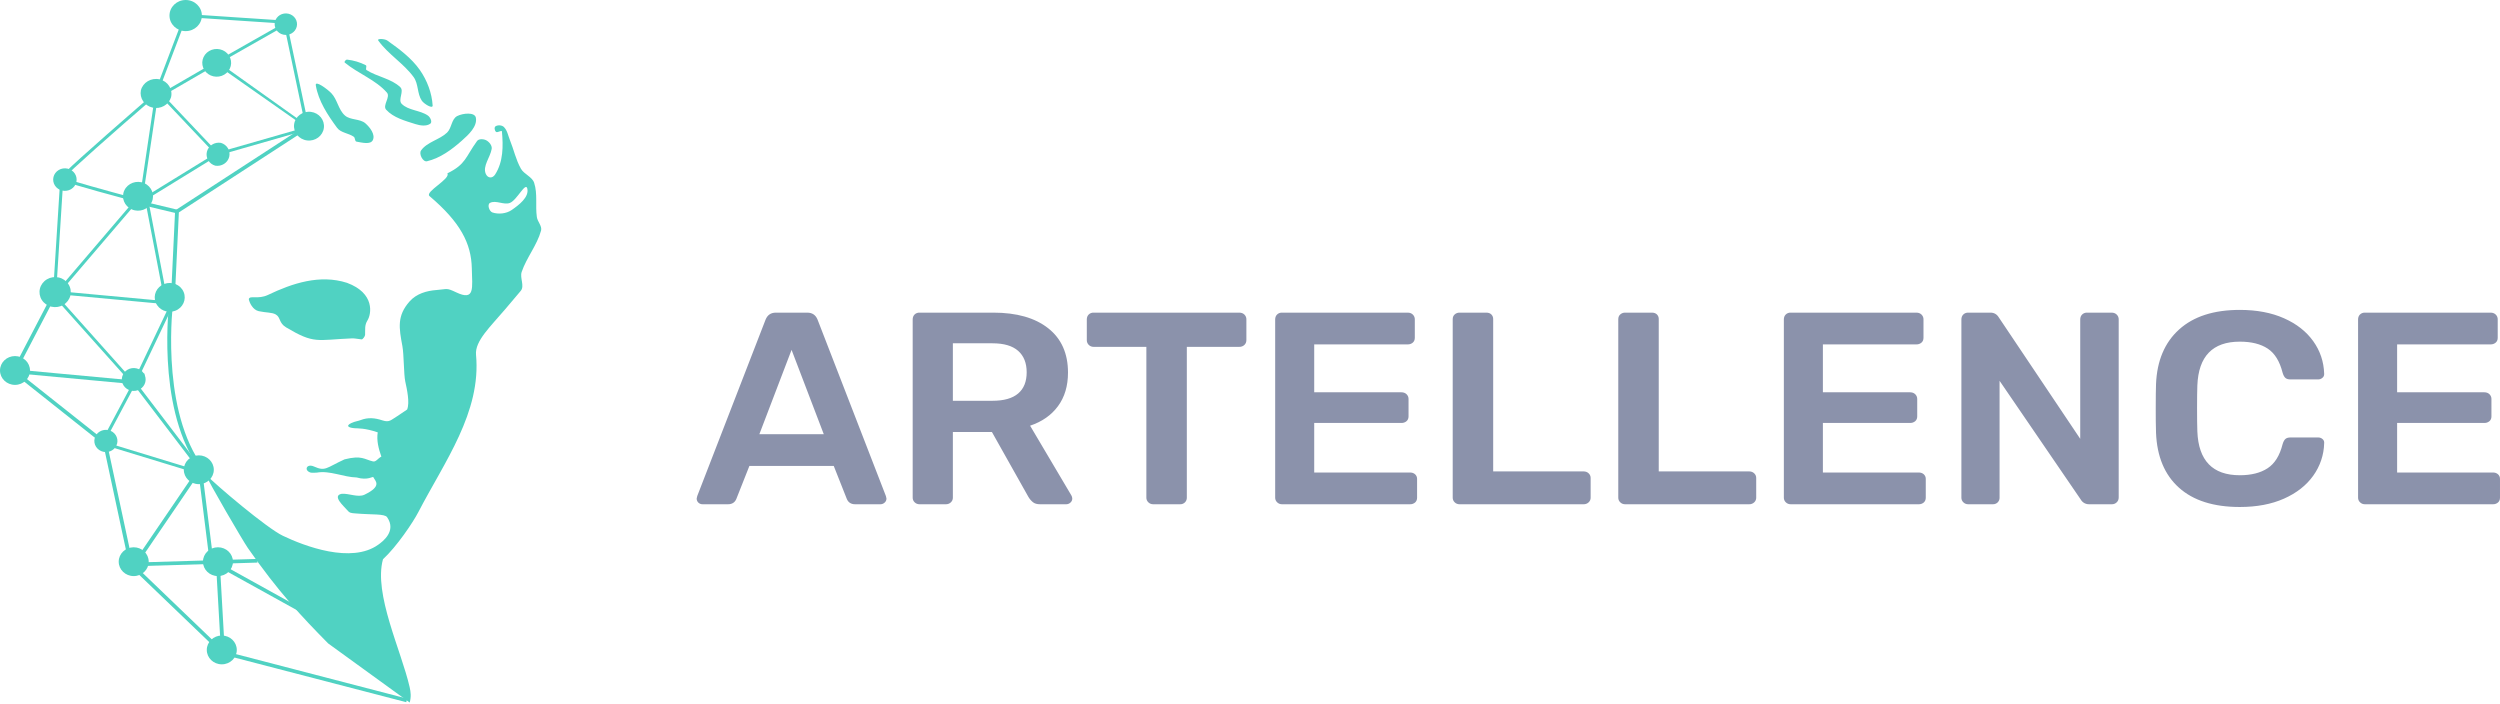 <svg width="600" height="169" viewBox="0 0 600 169" fill="none" xmlns="http://www.w3.org/2000/svg">
<path d="M168.638 121.021C168.448 121.027 168.258 120.995 168.081 120.928C167.904 120.86 167.743 120.759 167.609 120.63C167.474 120.5 167.369 120.346 167.299 120.176C167.229 120.006 167.196 119.824 167.201 119.641L167.338 119.05L183.753 76.675C184.21 75.579 185.031 75.033 186.215 75.033H193.738C194.926 75.033 195.743 75.579 196.201 76.675L212.615 119.05L212.752 119.641C212.756 119.826 212.719 120.01 212.643 120.18C212.566 120.351 212.452 120.503 212.309 120.627C212.044 120.877 211.688 121.019 211.316 121.021H205.229C204.271 121.021 203.609 120.606 203.245 119.773L200.099 111.823H179.854L176.708 119.773C176.345 120.603 175.682 121.021 174.725 121.021H168.638ZM182.248 104.202H197.705L189.977 83.968L182.248 104.202ZM220.686 121.021C220.469 121.025 220.255 120.986 220.055 120.907C219.855 120.827 219.674 120.71 219.523 120.561C219.368 120.416 219.245 120.242 219.163 120.05C219.081 119.858 219.04 119.652 219.044 119.444V76.675C219.044 76.191 219.192 75.801 219.487 75.493C219.641 75.338 219.827 75.217 220.034 75.138C220.241 75.058 220.463 75.023 220.686 75.033H238.4C244.008 75.033 248.396 76.281 251.564 78.778C254.731 81.274 256.319 84.822 256.319 89.421C256.319 92.619 255.52 95.299 253.925 97.47C252.33 99.638 250.095 101.205 247.222 102.166L257.14 118.919C257.265 119.141 257.335 119.388 257.345 119.641C257.349 119.827 257.311 120.011 257.234 120.181C257.157 120.351 257.042 120.503 256.898 120.627C256.634 120.876 256.279 121.018 255.908 121.021H249.616C248.885 121.021 248.317 120.858 247.906 120.53C247.466 120.167 247.096 119.733 246.812 119.247L238.058 103.677H228.688V119.444C228.691 119.652 228.651 119.858 228.569 120.05C228.486 120.242 228.364 120.416 228.209 120.561C228.047 120.714 227.854 120.834 227.643 120.913C227.431 120.992 227.205 121.029 226.978 121.021H220.686ZM238.194 96.187C240.93 96.187 242.982 95.606 244.35 94.445C245.718 93.286 246.402 91.589 246.402 89.355C246.402 87.121 245.718 85.403 244.35 84.199C242.982 82.993 240.93 82.391 238.194 82.391H228.688V96.187H238.194ZM276.769 121.021C276.552 121.025 276.338 120.986 276.138 120.907C275.938 120.827 275.757 120.71 275.606 120.561C275.451 120.416 275.329 120.242 275.246 120.05C275.164 119.858 275.123 119.652 275.127 119.444V83.245H262.474C262.258 83.249 262.043 83.21 261.843 83.131C261.643 83.052 261.462 82.934 261.312 82.785C261.152 82.63 261.027 82.445 260.945 82.241C260.863 82.038 260.824 81.821 260.833 81.603V76.675C260.833 76.191 260.98 75.801 261.276 75.493C261.429 75.338 261.616 75.217 261.823 75.138C262.03 75.058 262.252 75.023 262.474 75.033H297.424C297.927 75.033 298.334 75.185 298.655 75.493C298.814 75.648 298.939 75.833 299.021 76.037C299.103 76.24 299.142 76.457 299.133 76.675V81.603C299.133 82.087 298.975 82.478 298.655 82.785C298.493 82.938 298.3 83.058 298.089 83.137C297.877 83.216 297.651 83.253 297.424 83.245H284.839V119.444C284.849 119.858 284.69 120.259 284.396 120.561C284.242 120.716 284.056 120.837 283.849 120.916C283.642 120.995 283.42 121.031 283.198 121.021H276.769ZM307.683 121.021C307.466 121.025 307.252 120.986 307.052 120.907C306.852 120.827 306.671 120.71 306.52 120.561C306.365 120.416 306.243 120.242 306.16 120.05C306.078 119.858 306.037 119.652 306.041 119.444V76.675C306.041 76.191 306.189 75.801 306.488 75.493C306.641 75.339 306.827 75.218 307.033 75.138C307.239 75.059 307.461 75.023 307.683 75.033H337.844C338.348 75.033 338.755 75.185 339.075 75.493C339.235 75.648 339.36 75.833 339.442 76.037C339.524 76.24 339.562 76.457 339.554 76.675V81.077C339.554 81.561 339.396 81.942 339.075 82.225C338.739 82.517 338.297 82.671 337.844 82.654H315.411V94.151H336.34C336.844 94.151 337.25 94.303 337.571 94.611C337.73 94.766 337.855 94.951 337.937 95.154C338.02 95.358 338.058 95.575 338.049 95.793V99.932C338.049 100.416 337.891 100.797 337.571 101.08C337.234 101.372 336.793 101.526 336.34 101.509H315.411V113.4H338.391C338.895 113.4 339.302 113.542 339.623 113.825C339.784 113.973 339.91 114.152 339.992 114.351C340.075 114.55 340.112 114.763 340.101 114.977V119.444C340.101 119.928 339.943 120.309 339.623 120.596C339.286 120.886 338.844 121.039 338.391 121.021H307.683ZM350.292 121.021C350.076 121.025 349.861 120.986 349.661 120.907C349.461 120.827 349.28 120.71 349.129 120.561C348.974 120.416 348.852 120.242 348.77 120.05C348.687 119.858 348.647 119.652 348.651 119.444V76.61C348.651 76.126 348.809 75.745 349.129 75.462C349.443 75.178 349.861 75.024 350.292 75.033H356.721C357.225 75.033 357.621 75.175 357.916 75.458C358.068 75.611 358.186 75.792 358.263 75.99C358.339 76.188 358.373 76.399 358.363 76.61V113.137H380.043C380.547 113.137 380.954 113.289 381.274 113.597C381.429 113.742 381.552 113.916 381.634 114.108C381.717 114.3 381.757 114.506 381.753 114.714V119.444C381.757 119.652 381.717 119.858 381.634 120.05C381.552 120.242 381.429 120.416 381.274 120.561C381.113 120.714 380.92 120.834 380.708 120.913C380.497 120.992 380.27 121.029 380.043 121.021H350.292ZM390.029 121.021C389.813 121.025 389.598 120.986 389.398 120.907C389.198 120.827 389.017 120.71 388.866 120.561C388.711 120.416 388.589 120.242 388.506 120.05C388.424 119.858 388.384 119.652 388.387 119.444V76.61C388.387 76.126 388.546 75.745 388.866 75.462C389.18 75.178 389.598 75.024 390.029 75.033H396.458C396.962 75.033 397.358 75.175 397.657 75.458C397.808 75.611 397.925 75.792 398.001 75.99C398.077 76.188 398.111 76.399 398.099 76.61V113.137H419.78C420.284 113.137 420.691 113.289 421.011 113.597C421.166 113.742 421.289 113.916 421.371 114.108C421.453 114.3 421.494 114.506 421.49 114.714V119.444C421.494 119.652 421.453 119.858 421.371 120.05C421.289 120.242 421.166 120.416 421.011 120.561C420.85 120.714 420.657 120.834 420.445 120.913C420.234 120.992 420.007 121.029 419.78 121.021H390.029ZM429.766 121.021C429.55 121.025 429.335 120.986 429.135 120.907C428.935 120.827 428.754 120.71 428.603 120.561C428.448 120.416 428.326 120.242 428.243 120.05C428.161 119.858 428.12 119.652 428.124 119.444V76.675C428.124 76.191 428.272 75.801 428.567 75.493C428.721 75.338 428.908 75.217 429.114 75.138C429.321 75.058 429.543 75.023 429.766 75.033H459.927C460.431 75.033 460.838 75.185 461.159 75.493C461.318 75.648 461.443 75.833 461.525 76.037C461.607 76.24 461.646 76.457 461.637 76.675V81.077C461.637 81.561 461.479 81.942 461.159 82.225C460.822 82.517 460.38 82.671 459.927 82.654H437.494V94.151H458.423C458.927 94.151 459.334 94.303 459.654 94.611C459.813 94.766 459.938 94.951 460.02 95.154C460.103 95.358 460.141 95.575 460.133 95.793V99.932C460.133 100.416 459.974 100.797 459.654 101.08C459.317 101.372 458.876 101.526 458.423 101.509H437.494V113.4H460.475C460.979 113.4 461.385 113.542 461.706 113.825C461.867 113.973 461.993 114.152 462.075 114.351C462.158 114.55 462.195 114.763 462.184 114.977V119.444C462.184 119.928 462.026 120.309 461.706 120.596C461.369 120.886 460.927 121.039 460.475 121.021H429.766ZM472.375 121.021C472.159 121.025 471.944 120.986 471.744 120.907C471.544 120.827 471.363 120.71 471.212 120.561C471.057 120.416 470.935 120.242 470.853 120.05C470.77 119.858 470.73 119.652 470.734 119.444V76.675C470.734 76.191 470.881 75.801 471.18 75.493C471.334 75.339 471.52 75.218 471.726 75.138C471.932 75.059 472.153 75.023 472.375 75.033H477.71C478.574 75.033 479.236 75.406 479.693 76.15L499.254 105.319V76.675C499.254 76.191 499.402 75.801 499.7 75.493C499.854 75.339 500.04 75.218 500.246 75.138C500.452 75.059 500.674 75.023 500.895 75.033H506.777C507.281 75.033 507.688 75.185 508.008 75.493C508.168 75.648 508.293 75.833 508.375 76.037C508.457 76.24 508.495 76.457 508.487 76.675V119.378C508.487 119.863 508.329 120.253 508.008 120.561C507.858 120.71 507.677 120.827 507.477 120.907C507.277 120.986 507.062 121.025 506.846 121.021H501.443C501.026 121.037 500.613 120.941 500.251 120.744C499.888 120.547 499.59 120.256 499.391 119.904L479.898 91.391V119.444C479.909 119.858 479.75 120.259 479.456 120.561C479.302 120.716 479.115 120.837 478.908 120.916C478.702 120.995 478.479 121.031 478.257 121.021H472.375ZM537.555 121.678C531.262 121.678 526.396 120.136 522.954 117.045C519.509 113.957 517.674 109.569 517.447 103.874C517.391 101.947 517.368 100.02 517.378 98.093C517.378 95.378 517.4 93.407 517.447 92.18C517.674 86.575 519.52 82.204 522.987 79.075C526.453 75.942 531.309 74.376 537.555 74.376C541.611 74.376 545.146 75.043 548.156 76.382C551.165 77.716 553.501 79.545 555.164 81.865C556.831 84.186 557.709 86.793 557.799 89.683V89.815C557.8 89.985 557.76 90.154 557.683 90.307C557.605 90.46 557.492 90.595 557.353 90.7C557.08 90.933 556.728 91.062 556.363 91.063H549.729C549.182 91.063 548.771 90.942 548.498 90.703C548.224 90.461 547.994 90.033 547.814 89.421C547.13 86.706 545.942 84.787 544.257 83.67C542.569 82.553 540.334 81.997 537.555 81.997C531.036 81.997 527.637 85.499 527.364 92.508C527.317 93.691 527.295 95.51 527.295 97.961C527.295 100.416 527.317 102.276 527.364 103.545C527.637 110.554 531.036 114.057 537.555 114.057C540.29 114.057 542.511 113.5 544.221 112.383C545.935 111.263 547.13 109.348 547.814 106.633C547.994 106.021 548.224 105.596 548.498 105.354C548.771 105.112 549.182 104.991 549.729 104.991H556.363C556.756 104.985 557.135 105.127 557.421 105.385C557.564 105.506 557.674 105.66 557.74 105.832C557.806 106.004 557.826 106.189 557.799 106.37C557.739 109.168 556.822 111.887 555.164 114.188C553.501 116.509 551.165 118.338 548.156 119.676C545.146 121.011 541.611 121.678 537.555 121.678ZM567.58 121.021C567.363 121.025 567.149 120.986 566.949 120.907C566.749 120.827 566.568 120.71 566.417 120.561C566.262 120.416 566.139 120.242 566.057 120.05C565.975 119.858 565.934 119.652 565.938 119.444V76.675C565.938 76.191 566.086 75.801 566.384 75.493C566.538 75.339 566.724 75.218 566.93 75.138C567.136 75.059 567.358 75.023 567.58 75.033H597.741C598.245 75.033 598.652 75.185 598.972 75.493C599.132 75.648 599.257 75.833 599.339 76.037C599.421 76.24 599.459 76.457 599.451 76.675V81.077C599.451 81.561 599.293 81.942 598.972 82.225C598.636 82.517 598.194 82.671 597.741 82.654H575.308V94.151H596.237C596.741 94.151 597.147 94.303 597.468 94.611C597.627 94.766 597.752 94.951 597.834 95.154C597.917 95.358 597.955 95.575 597.946 95.793V99.932C597.946 100.416 597.788 100.797 597.468 101.08C597.131 101.372 596.689 101.526 596.237 101.509H575.308V113.4H598.288C598.792 113.4 599.199 113.542 599.519 113.825C599.68 113.973 599.806 114.152 599.889 114.351C599.972 114.55 600.009 114.763 599.998 114.977V119.444C599.998 119.928 599.84 120.309 599.519 120.596C599.182 120.886 598.741 121.039 598.288 121.021H567.58Z" fill="#8B92AB"/>
<path d="M102.483 38.703C105.651 37.945 108.437 35.898 110.835 33.762C112.465 32.316 114.596 30.356 114.211 28.257C113.945 26.843 111.058 27.171 109.733 27.849C108.318 28.582 108.43 30.743 107.289 31.829C105.471 33.558 102.473 34.073 101.051 36.116C100.478 36.929 101.49 38.941 102.483 38.703ZM98.329 168.61C98.715 167.189 98.585 166.12 98.311 164.893C96.332 156.2 89.615 142.497 91.915 134.223C95.223 131.177 99.11 125.395 100.396 122.916C106.702 110.765 115.532 98.93 114.247 85.157C113.934 81.828 117.75 78.359 121.266 74.196L124.974 69.812C125.964 68.636 124.715 66.704 125.201 65.265C126.371 61.825 128.887 58.858 129.852 55.355C130.154 54.263 128.999 53.211 128.844 52.091C128.455 49.373 129.06 46.496 128.196 43.876C127.721 42.427 125.784 41.828 125.028 40.504C123.804 38.35 123.307 35.881 122.372 33.596C121.94 32.538 121.756 31.275 120.921 30.47C120.453 30.02 119.495 29.958 118.941 30.304C118.556 30.549 118.696 31.355 119.045 31.645C119.405 31.946 120.424 31.116 120.467 31.576C120.78 35.069 120.798 38.81 118.833 41.873C118.189 42.876 117.069 42.817 116.59 41.732C115.773 39.868 117.667 37.769 118.005 35.739C118.135 34.955 117.444 34.073 116.72 33.682C116.065 33.329 114.92 33.26 114.495 33.841C111.663 37.748 111.85 39.401 107.364 41.607C108.228 42.914 101.893 46.036 103.081 47.06C110.489 53.343 113.117 58.419 113.236 64.428C113.329 69.114 114.053 72.343 109.467 70.154C107.051 69.006 107.465 69.404 104.733 69.608C102.408 69.781 99.956 70.472 98.3 72.343C95.241 75.801 95.755 78.695 96.573 83.062C96.951 85.085 96.897 89.85 97.264 91.554C97.667 93.432 98.383 96.603 97.714 98.28L95.378 99.856C93.826 100.776 93.506 101.454 91.778 100.89C90.003 100.299 88.347 100.123 86.526 100.828C85.932 101.056 85.489 101.084 84.975 101.271C82.951 101.976 83.2 102.619 85.068 102.771C85.968 102.84 87.53 102.702 90.655 103.767C90.342 105.745 90.867 107.695 91.526 109.583C90.644 110.032 90.259 110.907 89.507 110.738C87.466 110.261 86.843 109.203 82.696 110.243C78.283 112.266 78.124 113.2 75.36 111.965C73.56 111.163 72.862 112.933 74.579 113.428C74.802 113.49 75.903 113.456 76.04 113.428C79.136 112.864 82.448 114.524 85.601 114.593C88.301 115.371 89.478 114.275 89.597 114.514C90.021 115.44 91.857 116.616 87.484 118.725C85.932 119.465 83.751 118.379 82.012 118.511C79.571 118.96 82.631 121.585 83.182 122.273C83.945 123.2 84.193 123.127 85.489 123.234C89.233 123.559 92.318 123.269 92.905 124.126C95.223 127.487 91.832 129.97 90.781 130.727C84.337 135.35 73.099 131.08 67.88 128.583C64.039 126.747 51.926 116.509 49.352 113.836C49.939 115.513 58.304 129.818 59.46 131.484C66.814 142.075 72.491 148.074 78.761 154.426L98.329 168.61ZM122.768 50.424C121.515 51.279 119.643 51.483 118.189 50.995C117.418 50.739 116.875 49.093 117.591 48.703C118.981 47.942 120.892 49.266 122.372 48.703C124.071 48.049 126.158 43.54 126.554 45.262C127.022 47.316 124.549 49.204 122.768 50.424Z" fill="#50D2C2"/>
<path d="M62.092 74.679C63.892 75.076 65.27 74.935 66.188 75.474C67.401 76.19 66.879 77.504 68.679 78.579C75.49 82.632 75.958 81.563 84.518 81.207C85.202 81.183 86.051 81.404 86.803 81.456C87.052 81.473 87.613 80.706 87.621 80.381C87.685 79.032 87.455 78.078 88.2 76.888C89.129 75.412 90.047 70.374 83.276 67.877C76.76 65.792 70.169 67.981 64.313 70.782C61.904 71.926 59.968 70.806 59.709 71.785C59.867 72.677 60.673 74.361 62.092 74.679ZM99.276 18.504C100.453 20.136 100.104 22.481 101.224 24.151C101.739 24.929 103.888 26.232 103.834 25.316C103.654 22.325 102.509 19.299 100.774 16.81C98.769 13.95 95.828 11.762 92.934 9.715C92.365 9.307 90.378 9.175 90.792 9.739C93.153 13.031 96.904 15.237 99.276 18.504ZM92.862 22.228C93.78 23.276 91.739 25.299 92.678 26.329C94.406 28.238 97.214 28.995 99.716 29.787C100.839 30.143 102.3 30.364 103.254 29.7C103.834 29.303 103.272 28.131 102.696 27.733C100.821 26.426 97.981 26.533 96.397 24.912C95.454 23.94 97.059 21.876 96.076 20.932C93.916 18.857 90.518 18.442 87.97 16.817C87.631 16.606 88.146 15.849 87.79 15.652C86.399 14.937 84.879 14.481 83.312 14.31C83.009 14.275 82.52 14.832 82.75 15.026C85.94 17.664 90.166 19.147 92.862 22.228ZM80.904 30.682C81.786 31.882 83.679 31.951 84.91 32.826C85.277 33.089 85.112 33.912 85.562 33.992C86.85 34.22 88.916 34.776 89.478 33.628C90.122 32.315 88.826 30.593 87.703 29.604C86.4 28.456 84.075 28.871 82.779 27.716C81.188 26.312 80.979 23.878 79.514 22.36C78.56 21.371 75.565 19.158 75.792 20.479C76.408 24.213 78.636 27.602 80.904 30.679V30.682ZM31.307 48.535L31.53 47.677L42.56 50.326L42.337 51.183L31.307 48.535Z" fill="#50D2C2"/>
<path d="M42.02 70.17L41.099 70.135L42.027 50.502L73.467 30.081L73.982 30.807L42.927 50.976L42.02 70.17ZM47.146 111.424C37.513 96.902 40.613 72.552 40.649 72.307L41.559 72.421C41.531 72.66 38.478 96.694 47.931 110.958L47.146 111.424Z" fill="#50D2C2"/>
<path d="M68.523 5.304L68.505 5.235L44.564 3.645L44.492 3.634L37.656 21.601L37.631 21.566L37.602 21.753L37.336 22.458C36.969 22.776 31.371 27.603 25.892 32.43C15.223 41.835 14.654 42.7 14.726 42.907L12.962 70.79V70.825L30.691 90.672L30.856 90.565L13.164 70.773L14.921 43.039C16.631 43.848 30.349 47.53 32.602 48.129L13.65 70.303L41.206 72.855L33.081 89.922L30.655 89.957L32.131 91.897L31.94 92.294L24.453 106.333L49.118 113.864L47.85 112.204C48.2 111.761 47.915 112.733 48.74 111.699C48.694 111.653 48.646 111.609 48.596 111.568C48.059 112.238 48.524 111.049 48.164 111.488L47.721 112.041L32.347 91.89L33.189 90.116L34.359 90.099C34.348 90.036 34.348 89.974 34.348 89.912L33.283 89.929L41.479 72.706L14.017 70.165L32.833 48.146L32.923 48.032L32.779 47.997C25.892 46.161 15.561 43.301 14.91 42.845C15.306 41.898 28.56 30.269 37.465 22.59L33.916 46.379L31.526 46.593L31.544 46.78L34.082 46.548L37.739 21.981L51.94 36.984L35 47.406L34.946 47.44L39.283 70.068L39.294 70.102L42.188 72.167L42.289 71.997L39.478 69.988L35.165 47.52L52.134 37.078L73.786 30.867L73.869 30.843L68.52 5.304H68.523ZM47.591 112.211C47.307 112.574 47.325 112.591 47.372 112.636L47.501 112.653L47.444 112.574L47.526 112.619C47.583 112.535 47.644 112.454 47.71 112.377L48.585 113.528L24.708 106.246L32.098 92.408L32.242 92.101L47.591 112.211ZM32.206 91.72L31.011 90.161L32.962 90.126L32.206 91.72ZM52.148 36.905L38.826 22.832L51.994 15.197L73.725 30.446L52.174 15.1L68.358 5.913L68.257 5.754L52.023 14.965L38.7 22.697L37.825 21.77L44.64 3.849L68.351 5.429L73.682 30.743L52.156 36.905H52.148Z" fill="#50D2C2"/>
<path d="M49.823 114.365L24.06 106.502L31.814 91.945L30.961 90.811L30.648 91.008L30.493 90.832L12.689 70.905L12.7 70.801L14.463 42.921C14.381 42.575 14.831 41.818 25.723 32.226C30.637 27.894 35.684 23.534 37.109 22.302L37.357 21.646L37.458 20.957L37.577 21.082L44.323 3.344L44.6 3.361L68.743 4.969L68.797 5.232L74.233 31.02L73.909 31.116L52.292 37.319L35.511 47.644L39.766 69.836L42.689 71.918L42.329 72.547L39.096 70.234L39.075 70.137L34.701 47.299L34.859 47.202L51.583 36.911L37.991 22.548L34.38 46.77L31.357 47.046L31.292 46.337L33.74 46.116L37.145 23.243C27.239 31.784 16.742 41.078 15.356 42.721C16.919 43.336 25.169 45.66 32.901 47.724L33.452 47.873L33.092 48.298L14.6 69.933L41.936 72.468L33.754 89.649L34.654 89.632L34.701 90.337L33.416 90.354L32.707 91.838L47.771 111.595L47.991 111.312C48.045 111.243 48.203 111.045 48.423 111.125C48.488 111.142 48.531 111.18 48.56 111.222L48.606 111.17L49.103 111.613L49.002 111.841C48.849 112.072 48.641 112.266 48.394 112.404L49.819 114.365H49.823ZM47.631 112.954L47.89 113.034L47.836 112.965L47.642 112.937L47.631 112.954ZM47.505 112.92L47.606 112.954L47.505 112.92ZM25.115 106.087L47.181 112.819L47.174 112.812C46.997 112.626 47.073 112.467 47.264 112.211L32.311 92.598L25.115 106.091V106.087ZM31.548 90.417L32.156 91.219L32.541 90.406L31.548 90.417ZM13.441 70.694L30.446 89.728L32.894 89.684L40.784 73.093L13.452 70.559L13.445 70.694H13.441ZM15.162 43.433L13.481 70.102L32.127 48.288C28.923 47.43 17.772 44.422 15.162 43.433ZM39.251 22.894L52.239 36.614L73.358 30.549L73.347 30.515L51.972 15.515L39.251 22.89V22.894ZM52.66 15.114L73.192 29.74L68.246 6.266L52.66 15.117V15.114ZM38.128 21.704L38.747 22.354L51.879 14.741L67.908 5.65L44.82 4.115L38.128 21.701V21.704Z" fill="#50D2C2"/>
<path d="M47.714 116.197C49.702 116.197 51.313 114.649 51.313 112.739C51.313 110.83 49.702 109.282 47.714 109.282C45.726 109.282 44.114 110.83 44.114 112.739C44.114 114.649 45.726 116.197 47.714 116.197Z" fill="#50D2C2"/>
<path d="M42.046 74.588C43.897 73.892 44.81 71.886 44.086 70.108C43.361 68.329 41.273 67.452 39.422 68.148C37.571 68.844 36.657 70.849 37.382 72.628C38.106 74.406 40.194 75.284 42.046 74.588Z" fill="#50D2C2"/>
<path d="M16.22 40.469C16.947 40.634 17.576 41.068 17.97 41.678C18.363 42.288 18.488 43.023 18.317 43.721C18.146 44.42 17.693 45.024 17.058 45.402C16.424 45.78 15.658 45.9 14.931 45.736C14.204 45.571 13.575 45.136 13.182 44.527C12.789 43.917 12.664 43.182 12.835 42.483C13.005 41.785 13.458 41.181 14.093 40.803C14.728 40.425 15.493 40.305 16.22 40.469ZM53.009 34.283C53.724 34.492 54.328 34.955 54.701 35.577C55.073 36.199 55.184 36.934 55.012 37.632C54.84 38.331 54.398 38.94 53.775 39.336C53.152 39.732 52.395 39.885 51.659 39.764C50.944 39.555 50.339 39.093 49.967 38.47C49.595 37.848 49.484 37.113 49.656 36.415C49.828 35.717 50.27 35.108 50.893 34.712C51.516 34.316 52.273 34.163 53.009 34.283Z" fill="#50D2C2"/>
<path d="M77.727 30.717C77.981 28.823 76.587 27.09 74.616 26.846C72.644 26.603 70.84 27.942 70.587 29.836C70.333 31.73 71.727 33.462 73.698 33.706C75.67 33.949 77.474 32.611 77.727 30.717Z" fill="#50D2C2"/>
<path d="M69.222 3.292C69.565 3.37 69.889 3.512 70.175 3.711C70.46 3.909 70.703 4.16 70.888 4.449C71.073 4.737 71.197 5.058 71.253 5.392C71.309 5.727 71.296 6.069 71.214 6.398C71.133 6.728 70.984 7.039 70.778 7.314C70.571 7.588 70.31 7.821 70.01 7.999C69.709 8.176 69.376 8.296 69.027 8.349C68.679 8.403 68.323 8.391 67.98 8.312C67.637 8.234 67.313 8.091 67.027 7.893C66.741 7.694 66.499 7.444 66.314 7.155C66.129 6.867 66.005 6.546 65.949 6.211C65.893 5.877 65.906 5.535 65.987 5.205C66.069 4.876 66.217 4.565 66.424 4.29C66.631 4.016 66.892 3.783 67.192 3.605C67.492 3.427 67.826 3.308 68.174 3.254C68.523 3.201 68.879 3.213 69.222 3.292ZM38.286 19.042C40.288 19.502 41.522 21.427 41.051 23.34C40.784 24.221 40.175 24.97 39.35 25.432C38.525 25.894 37.547 26.035 36.617 25.824C35.687 25.613 34.877 25.067 34.355 24.299C33.832 23.531 33.636 22.6 33.808 21.697C34.276 19.785 36.281 18.592 38.286 19.042ZM32.753 88.404C33.119 88.487 33.464 88.638 33.768 88.85C34.073 89.061 34.331 89.327 34.528 89.634C34.725 89.941 34.858 90.282 34.917 90.638C34.977 90.995 34.964 91.359 34.877 91.71C34.791 92.061 34.633 92.392 34.413 92.684C34.194 92.977 33.916 93.225 33.596 93.414C33.277 93.604 32.922 93.731 32.551 93.788C32.18 93.846 31.801 93.833 31.436 93.749C30.698 93.582 30.06 93.139 29.661 92.519C29.263 91.899 29.137 91.153 29.312 90.444C29.487 89.735 29.948 89.122 30.593 88.739C31.238 88.357 32.015 88.236 32.753 88.404ZM14.104 66.596C15.072 66.817 15.909 67.399 16.431 68.214C16.953 69.028 17.117 70.008 16.886 70.939C16.655 71.869 16.05 72.673 15.202 73.175C14.354 73.676 13.333 73.833 12.365 73.612C11.396 73.39 10.559 72.808 10.037 71.994C9.515 71.179 9.352 70.199 9.582 69.269C9.813 68.338 10.419 67.534 11.267 67.033C12.114 66.532 13.135 66.374 14.104 66.596Z" fill="#50D2C2"/>
<path d="M36.409 48.523C37.222 46.781 36.411 44.735 34.598 43.953C32.784 43.172 30.654 43.95 29.84 45.693C29.026 47.435 29.837 49.481 31.651 50.263C33.465 51.044 35.595 50.266 36.409 48.523Z" fill="#50D2C2"/>
<path d="M26.054 103.238C26.409 103.318 26.743 103.466 27.038 103.67C27.333 103.875 27.584 104.134 27.774 104.432C27.965 104.73 28.094 105.061 28.151 105.406C28.209 105.751 28.196 106.104 28.112 106.445C28.027 106.785 27.874 107.106 27.661 107.39C27.448 107.673 27.178 107.913 26.868 108.097C26.558 108.28 26.214 108.403 25.854 108.459C25.495 108.515 25.127 108.502 24.773 108.421C24.057 108.258 23.438 107.828 23.052 107.226C22.665 106.624 22.544 105.9 22.714 105.212C22.884 104.524 23.331 103.929 23.958 103.559C24.584 103.188 25.338 103.071 26.054 103.234V103.238Z" fill="#50D2C2"/>
<path d="M44.564 7.469C46.711 7.469 48.452 5.797 48.452 3.734C48.452 1.672 46.711 0 44.564 0C42.417 0 40.676 1.672 40.676 3.734C40.676 5.797 42.417 7.469 44.564 7.469Z" fill="#50D2C2"/>
<path d="M52.807 11.843C53.701 12.046 54.475 12.583 54.957 13.334C55.439 14.085 55.591 14.99 55.379 15.848C55.167 16.707 54.609 17.45 53.827 17.913C53.045 18.377 52.103 18.523 51.209 18.319C50.766 18.218 50.349 18.035 49.98 17.779C49.611 17.523 49.298 17.2 49.059 16.828C48.821 16.456 48.66 16.042 48.588 15.611C48.515 15.179 48.532 14.739 48.637 14.313C48.849 13.454 49.407 12.712 50.189 12.248C50.577 12.019 51.007 11.865 51.456 11.795C51.906 11.726 52.364 11.742 52.807 11.843Z" fill="#50D2C2"/>
<path d="M97.5 168.53L53.264 157.03L53.181 156.943L31.025 135.678L24.564 105.541L25.464 105.364L31.871 135.236L53.743 156.238L97.738 167.683L97.5 168.53Z" fill="#50D2C2"/>
<path d="M74.416 148.189L51.198 135.334L31.504 135.921L48.303 111.261L51.18 134.31L51.435 134.448L61.766 134.141L61.795 135.022L52.944 135.289L74.873 147.439L74.412 148.189H74.416ZM47.688 113.764L33.235 134.991L50.276 134.479L47.684 113.768L47.688 113.764Z" fill="#50D2C2"/>
<path d="M52.31 138.261C54.298 138.261 55.909 136.713 55.909 134.803C55.909 132.894 54.298 131.346 52.31 131.346C50.322 131.346 48.71 132.894 48.71 134.803C48.71 136.713 50.322 138.261 52.31 138.261Z" fill="#50D2C2"/>
<path d="M32.09 138.261C34.078 138.261 35.689 136.713 35.689 134.803C35.689 132.894 34.078 131.346 32.09 131.346C30.102 131.346 28.49 132.894 28.49 134.803C28.49 136.713 30.102 138.261 32.09 138.261Z" fill="#50D2C2"/>
<path d="M51.847 135.418L52.768 135.37L53.967 156.572L53.049 156.617L51.847 135.418Z" fill="#50D2C2"/>
<path d="M53.229 159.44C55.217 159.44 56.829 157.892 56.829 155.983C56.829 154.073 55.217 152.525 53.229 152.525C51.241 152.525 49.629 154.073 49.629 155.983C49.629 157.892 51.241 159.44 53.229 159.44Z" fill="#50D2C2"/>
<path d="M24.264 106.238L2.845 89.239L12.194 71.283L13.022 71.671L3.987 89.011L24.85 105.546L24.264 106.238Z" fill="#50D2C2"/>
<path d="M3.6 92.373C5.588 92.373 7.199 90.825 7.199 88.915C7.199 87.006 5.588 85.457 3.6 85.457C1.612 85.457 0 87.006 0 88.915C0 90.825 1.612 92.373 3.6 92.373Z" fill="#50D2C2"/>
<path d="M3.375 89.533L3.465 88.655L31.953 91.3L31.863 92.178L3.375 89.533Z" fill="#50D2C2"/>
</svg>
